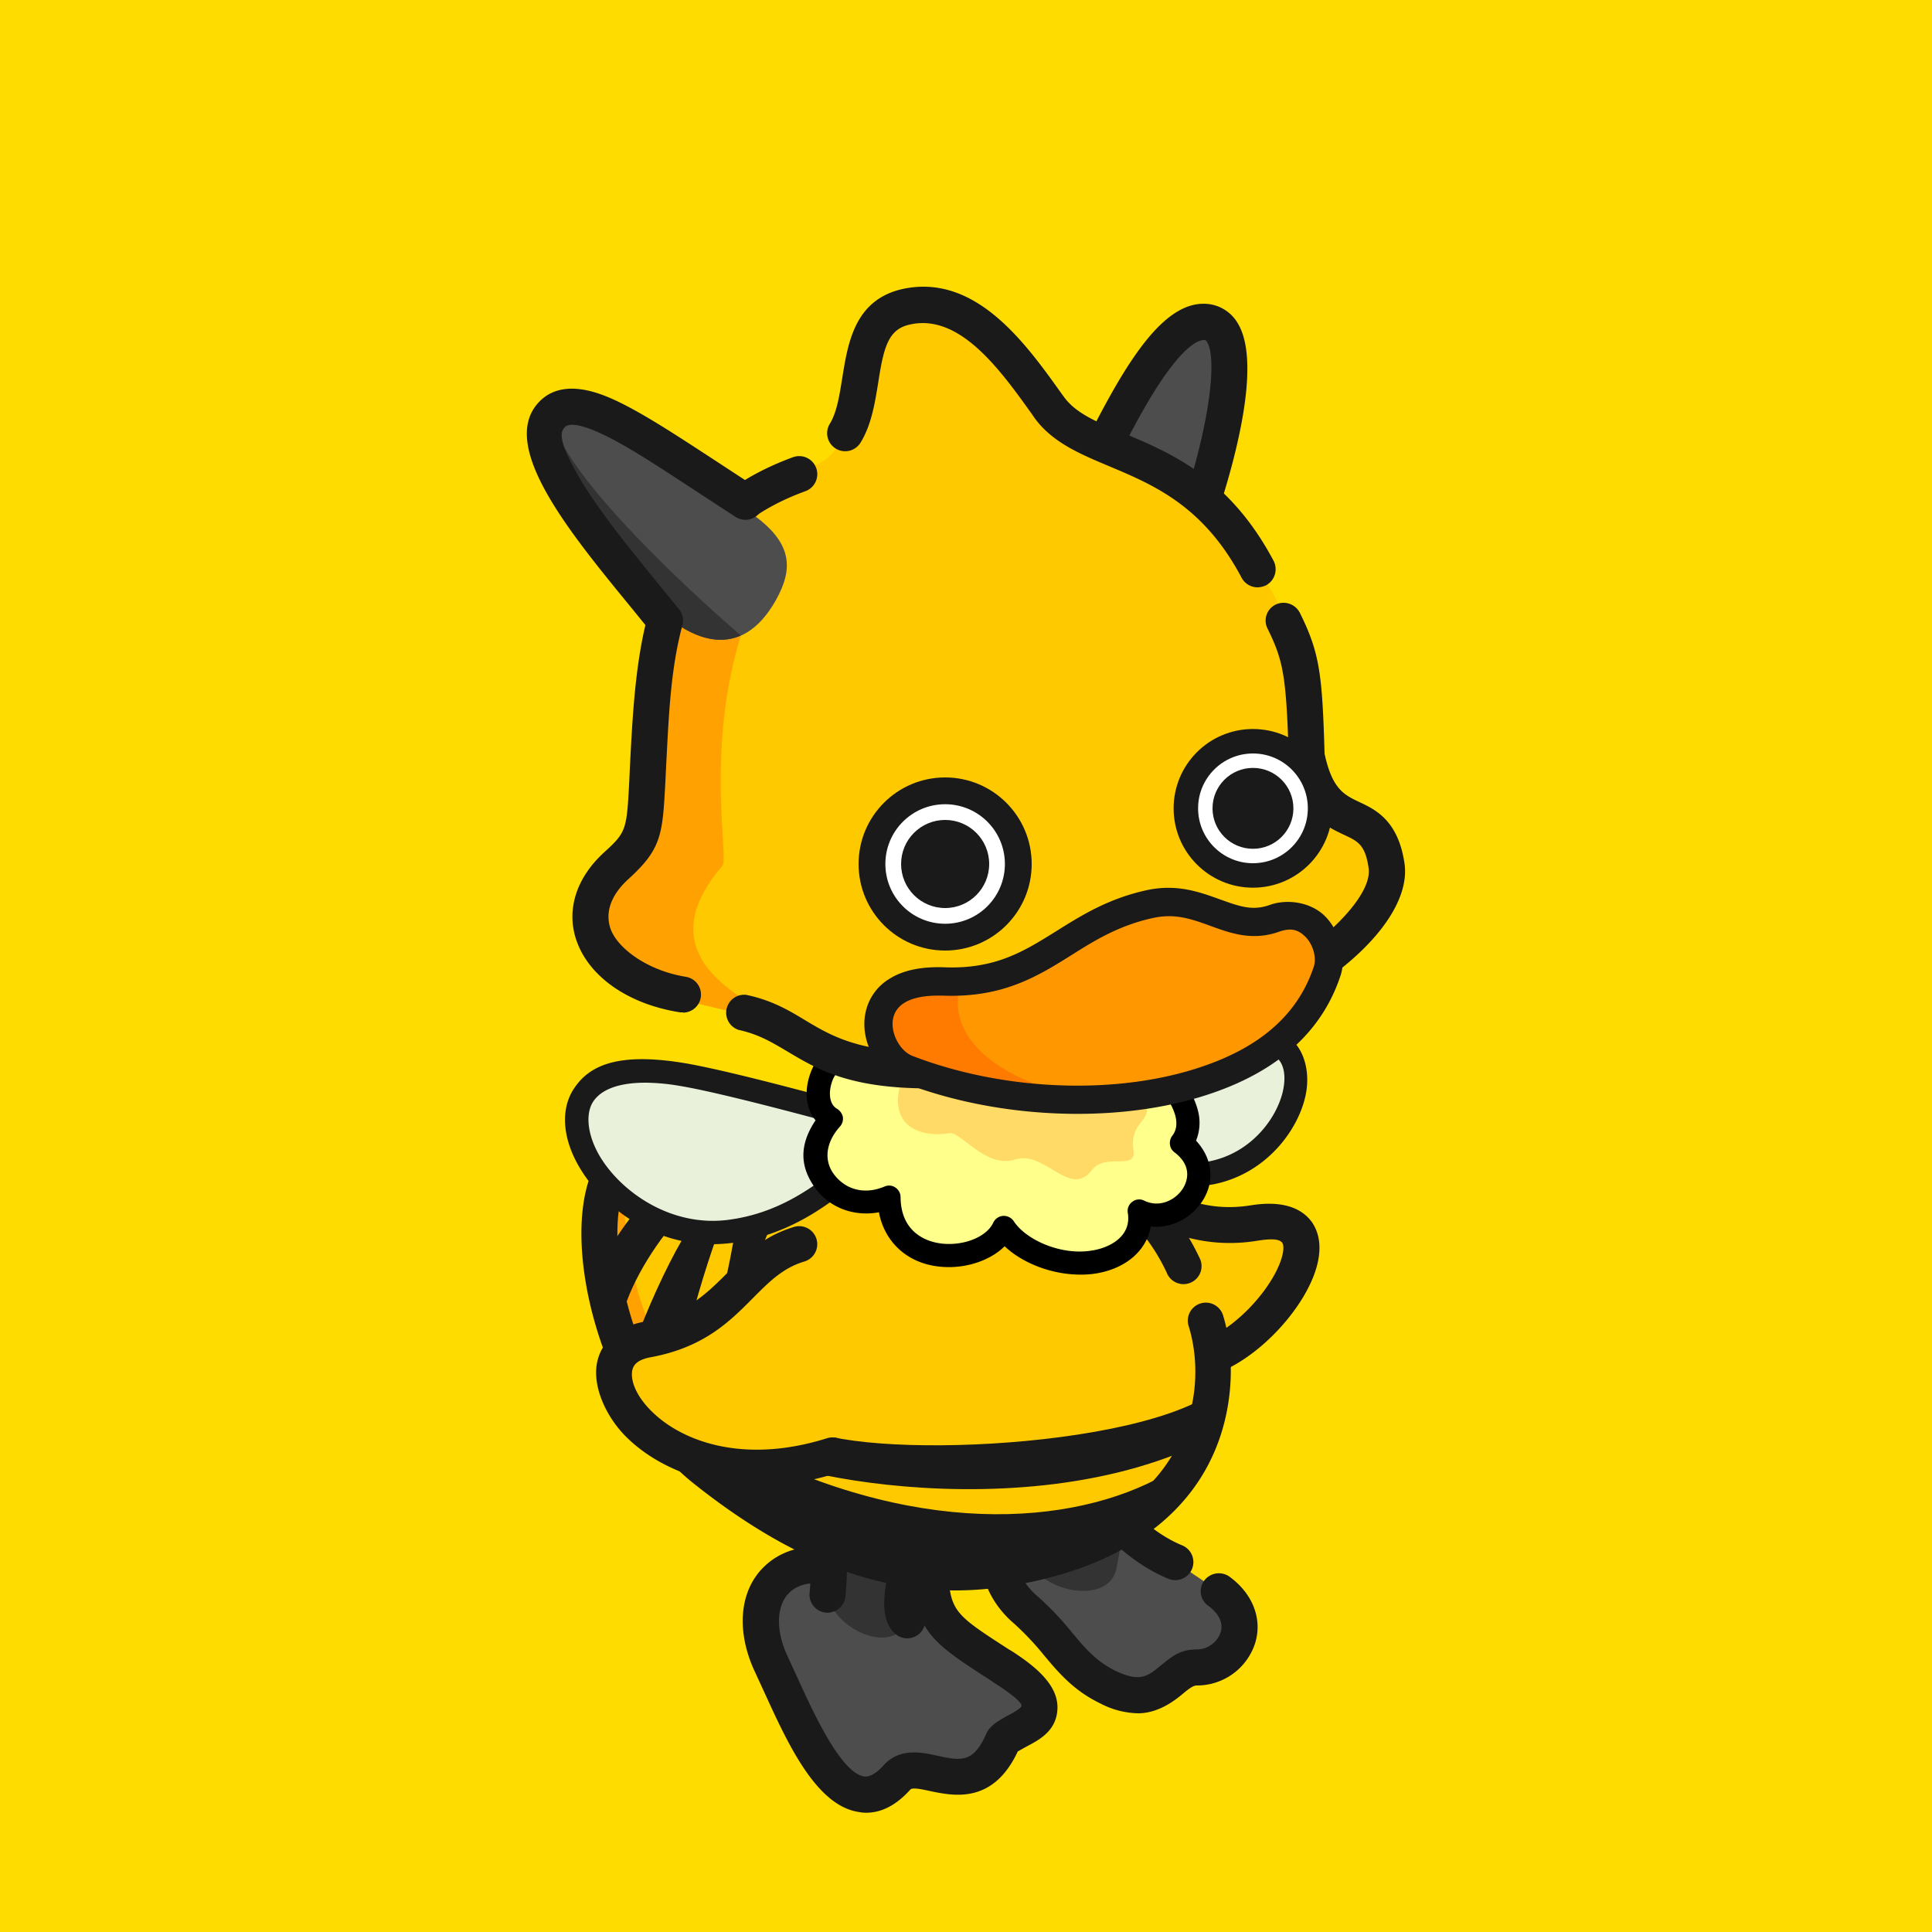 <svg xmlns="http://www.w3.org/2000/svg" viewBox="0 0 750 750"><style>.M{fill:#1a1a1a}.N{fill:#4d4d4d}.O{fill:#ffc900}</style><path d="M0 0h750v750H0z" fill="#ffdc00"/><path d="M473.1 617.7c15.4 11 6.6 29.4-8.6 29.6-10.8.1-13.3 17.7-34.3 7.7-14.9-7.1-18.8-18.8-32-30-22.9-19.5-6.2-54.8 23-51 0 0 13.2 23.5 35.1 32.4" class="N"/><path d="M441.8 665.1a32.9 32.9 0 0 1-14.6-3.8c-10.4-5-16.2-11.9-21.9-18.7a108.6 108.6 0 0 0-11.6-12.3c-12.7-10.8-16.6-27.3-10.1-42s21.8-23.4 38.5-21.2l3.5.4 1.7 3.1c.1.2 12.4 21.4 31.6 29.3a7 7 0 1 1-5.3 13c-18.9-7.8-31.7-24.9-36.5-32.2h-.2a22.2 22.2 0 0 0-20.5 13.3c-3.2 7.1-3.2 17.6 6.4 25.7a112.1 112.1 0 0 1 13.3 14c5.3 6.3 9.5 11.3 17.1 15 9.4 4.4 12.3 2 17.1-1.9s7.7-6.4 14.1-6.5a9.8 9.8 0 0 0 9.4-6.5c1.2-3.6-.5-7.3-4.7-10.4a6.9 6.9 0 0 1-1.7-9.7 7.1 7.1 0 0 1 9.8-1.7c9.1 6.6 13 16.5 10 26a23.7 23.7 0 0 1-22.6 16.3c-1.4 0-3 1.2-5.4 3.2s-9.1 7.6-17.4 7.6z" class="M"/><path d="M398.4 602.9c-3-15-8.4-24.6 8-30 6-2 23 0 26 10s4 11 1 26-32 9-35-6z" fill="#333"/><path d="M361.2 612c1 18 6.6 21.2 28 35 31 20 2.2 24.1 0 29-12 27-32 4-41 14-21.4 23.8-38.4-22.2-48.7-43.9-13-27.2 5.7-47.1 32.5-34.8" class="N"/><path d="M336.2 703.7a14.3 14.3 0 0 1-2.9-.3c-16.6-2.5-27.7-27-36.7-46.7l-3.5-7.6c-7.3-15.5-6.2-31.1 3.1-40.5s23.6-10.6 38.7-3.7l-5.8 12.7c-9.6-4.3-18.1-4-22.9.9s-5.2 14.5-.4 24.6l3.6 7.8c5.9 13 16.9 37.3 26 38.7 2.2.3 4.7-1.1 7.6-4.3 6.2-6.9 14.8-5.1 21-3.7 8.9 1.9 13.8 2.9 18.8-8.4 1.5-3.4 4.7-5.1 8-7 1.6-.8 4.7-2.5 5.6-3.6s-2.3-4.1-11-9.7l-1.5-1c-20.7-13.4-28.5-18.4-29.7-39.5l14-.8c.8 14 3.3 15.7 23.3 28.6l1.5.9c8.3 5.4 17.8 12.7 17.5 22.1s-8.2 12.7-12.9 15.3l-2.5 1.4c-9.6 20.5-24.8 17.3-34 15.4-3.1-.7-6.9-1.5-7.7-.6-5.4 6-11.1 9-17.2 9z" class="M"/><path d="M321.2 619c-3-15-1.2-77.1 12.3-87.8 15.9-12.4 22.7-10.4 36.1 15.7 4.4 8.7-14.4 66.1-17.4 81.1s-28 6-31-9z" fill="#333"/><path d="M352.2 636a7.1 7.1 0 0 1-4.7-1.8c-8.7-7.8-2.9-26.5 7.3-56.3 3.5-10.3 8.3-24.3 8.2-28.5-2.5-5-9.1-17.5-13.7-18.5-2.1-.5-5.9 1.5-11.5 5.8-1 .8-4.4 4.8-6.6 22.9-1.5 12.5-1.8 27.4-2.1 39.4-.2 8.6-.4 16.1-.9 20.8a7.1 7.1 0 0 1-7.8 6.2 7 7 0 0 1-6.1-7.8c.4-4.1.6-11.2.8-19.5.8-35.7 2.4-63.7 14.1-73 7-5.5 14.6-10.3 23-8.5s16 11.7 23.6 26.5c3 5.9.4 14.8-7.8 38.7-4.3 12.7-12.3 36.2-10.6 41.9a7 7 0 0 1 0 9.4 7.1 7.1 0 0 1-5.2 2.3zm10.8-86.9z" class="M"/><path d="M429.5 457.7c20 12 35.6 20.5 57.2 17 43.3-7 1 57-29.3 54" class="O"/><path d="M459.5 535.8h-2.8a7 7 0 1 1 1.4-14c11.7 1.2 27.9-12.2 35.8-25.5 4.5-7.6 4.8-12.5 3.9-13.8s-3.3-1.9-10-.8c-25.2 4-43.8-7.1-61.9-17.9a7 7 0 1 1 7.1-12c20.2 12 33.8 19.1 52.6 16.1 14.3-2.3 20.8 2.4 23.8 6.7 4.7 7 3.5 17.2-3.5 28.9-9.6 16-28.8 32.3-46.4 32.3z" class="M"/><path d="M268.9 568.6c-27.5-24.4-51.9-87.6-26-121 14-18 51.9 15.8 65 11 86-31 45-76 45-76s-16.3-29.8 23-31 22.5 73.8 42.5 91c55 47 84.5 124 1.5 158-38.5 15.8-107 7-151-32z" class="O"/><path d="M342.5 441a53.7 53.7 0 0 0 12.9-13.1s17-32.5 32-31.3c22.1 1.6 22.1 30.6 27.8 43.4 1.3 27.1-43.6 23.8-72.7 1zm-40.3 148c-79.6-41.5-68-115.6-59.9-127.8-.7 101.4 95.7 149.4 186 129.8-14.1 6.5-62.8 33.5-126.1-2z" fill="#ffa100"/><g class="M"><path d="M260.4 555.9c-2.8-5.2-19-23.1-16.6-26.7 5.7-19 25.7-63.6 34.3-62.5 6 .8 6.1-6.6 6.2-5.8.3 2.3-1.5 7.4-2.4 9.6-9.1 22.1-20.8 64.2-21.5 85.4zm42.4-15.8c-2.9-5.2-31.2-16.7-28.8-20.3 12.8-27.1 10.5-60.4 19.1-59.3s4-3.4 14.7 2.3c-22 26.5-16.3 60.9-5 77.3zm161.5 24.1c-9.8 15.5-46.9 39.4-44.5 35.8-69.4 33.9-140.1-29.9-131.4-28.8s14.9 6.8 20.6.3c68.6 27.9 126.7 16.4 155.3-7.3zm-224.2-44.4c-2.8-5.3-10.3-22.9-7.9-26.5 12.8-27.2 33.3-42.8 42-41.6s1.1-.8 11.8 4.8c-13.5.2-45.2 38.6-45.9 63.3zm233.8 18.6c-5.7 10.8-4.5 18.2-5.5 20.9-78.3 38.7-194.2 6.5-173.5 1.2 8.4-2.3 9.2-1.8 14.8-8.3 13 14.9 134 11.5 164.2-13.8z"/><path d="M370.9 617.4c-33.8 0-66.7-13.6-102.1-41.9-32.4-26-48.8-82.3-41.3-113.5 3.3-13.8 11.2-22.6 22.3-24.9 9.5-1.9 19.2 2.8 29.3 7.9 12.9 6.4 25.1 12.4 36.7 5.9 22.5-12.6 35.2-25.8 36.7-38.2a21.1 21.1 0 0 0-5.7-16.8l-.8-.8-.5-1a32.4 32.4 0 0 1-3.3-8.9c-1.7-7.1-1-13.7 2-19 4.9-8.5 15-13 30.2-13.5 17-.5 29 7.3 35.9 23.2 5.4 12.5 6.7 28 7.9 41.7.5 6.3 1 12.3 1.9 17.2 1.2 6.6 5.7 10.3 14.3 16.9s22 16.9 31.1 36.3a7 7 0 1 1-12.6 6c-7.7-16.4-18-24.3-27-31.2s-17.4-13.3-19.6-25.6c-.9-5.4-1.5-11.7-2.1-18.4-2.6-30.9-6.3-52.8-29.4-52.1-9.7.3-16.2 2.6-18.4 6.4s-.4 10.6 1 13.6a35.4 35.4 0 0 1 9 27.7c-2.1 17.2-16.8 33.6-43.8 48.7-18 10.1-35.6 1.4-49.7-5.6-7.9-3.9-15.5-7.6-20.3-6.6s-9.5 6-11.5 14.3c-6.4 26.5 9.2 77.5 36.5 99.3 32.8 26.3 62.9 38.9 93.5 38.9a123 123 0 0 0 17.1-1.3c31.8-4.8 54-16.8 66-35.8s11.1-38.9 7.3-51.3a7 7 0 1 1 13.4-4c4.6 15.1 5.1 40.7-8.8 62.7s-39.8 36.8-75.8 42.2a127.7 127.7 0 0 1-19.4 1.5z"/></g><path d="M318.4 561.6c-64.9 25.8-101.2-35.4-67.2-41.6s41.6-36.5 59-37c16.9-3.6 31.8 5.3 35.7 21.2 6.8 27.5-5.6 44.6-27.5 57.4z" class="O"/><path d="M293.8 576.8a81.8 81.8 0 0 1-17.9-1.9c-12.9-2.8-24.6-8.9-32.9-17.2s-13.7-21-10.8-30.4c1.3-4.4 5.4-11.9 17.8-14.2 16.4-3 24.2-10.8 32.5-19.1s14-14.1 25.7-17.7a7 7 0 0 1 4.1 13.4c-8.4 2.5-13.7 7.9-19.9 14.1-9 9.1-19.1 19.3-39.9 23.1q-5.9 1.1-6.9 4.5c-1.1 3.5.7 9.9 7.3 16.4 11.8 11.8 35.9 20.7 68.2 10.5a7.1 7.1 0 0 1 8.8 4.6 7 7 0 0 1-4.6 8.8 105.1 105.1 0 0 1-31.5 5.1z" class="M"/><path d="M342.1 436.5S285 420.3 264.4 417c-73.8-11.9-34.3 68.2 19.2 61 29.8-4 44.4-24.1 52-25.2s6.5-16.3 6.5-16.3z" fill="#e9f1da"/><path d="M276.5 483c-22.7 0-41.5-13.7-50.8-28.6-7.3-11.6-8.4-23.5-2.9-31.8s15.7-14.3 42.3-10c20.6 3.3 75.9 18.9 78.3 19.6l3 .8.2 3.2c.2 2 1.1 19.4-10.3 21-1.4.2-5.1 2.9-8.3 5.3-9.1 6.8-22.8 17.1-43.8 20a67.8 67.8 0 0 1-7.7.5zm-26-62.7c-10 0-17 2.5-20.2 7.3s-2.3 13.5 3 22c8.5 13.6 27.7 26.9 49.7 23.9 18.7-2.5 31.3-11.9 39.7-18.2 5-3.7 8.6-6.5 12.3-7 1.5-.2 2.5-4.2 2.7-8.4-12.4-3.4-56.7-15.6-74.1-18.4a80.6 80.6 0 0 0-13.1-1.2z" class="M"/><path d="m419 435.7 49.8-25.5c49.8-25.9 41.1 37.7 1.2 45.1-22.3 4.2-36.8-10.5-42.5-9.5s-8.5-10.1-8.5-10.1z" fill="#e9f1da"/><path d="M462 460.6c-12 0-21.3-4.6-27.9-7.8-2.2-1.1-5-2.5-5.9-2.5-7.2 1.1-11.8-6.5-13.5-13.5l-.9-3.5 3.2-1.6c.3-.2 36-18.3 49.7-25.5 18.9-9.8 29.1-7 34.3-2.9s8 13.2 5.6 22.9c-3.3 13.6-15.9 29.8-35.8 33.6a55.3 55.3 0 0 1-8.8.8zm-33.9-19.4c2.9 0 6 1.5 10 3.5 7.5 3.7 17.7 8.7 31 6.2 16-3 26.1-16 28.8-26.8 1.5-6.2.6-11.3-2.5-13.7s-13.3-2-24.5 3.8l-46.3 23.7c.7 1.7 1.6 3.1 2.2 3.4z" class="M"/><path d="M458.6 443.7c16.7 12.6-.8 34-16.4 26.4 1.7 10.2-5.9 17.8-17.2 19.8-13.4 2.3-29.3-4.3-35.3-13.4-7 15.3-44.3 17-44.6-11.8-19.2 8.2-38.4-12.4-22.4-30.4-11.3-6.4-2.2-31.2 13.9-26.7 12.5 3.5 32-10.5 58.1-11.1s22.3-2.8 38.6 6.1c13.1 7.1 35.4 27.8 25.3 41.1z" fill="#ffff8c"/><path d="M419.3 494.8c-10.8 0-22.2-4.3-29.3-11-6.5 6.4-17.9 9.6-28.5 7.4s-18.3-9.9-20.3-20.6c-9.6 1.8-19.2-1.7-24.8-9.5s-6.5-16.2.2-26.2c-3.9-4.7-4.6-12-1.6-19.3 4.8-11.6 15-14.5 22.9-12.3 4.8 1.3 12.3-1.1 21-3.9s21.9-7.1 35.7-7.4c5.3-.1 9.3-.3 12.6-.5 13.7-.6 14.4-.4 26.8 6.4l1.4.7c9.9 5.4 26.7 19.2 29.8 33.2a18.4 18.4 0 0 1-.9 11c5.4 5.8 8 14.4 2.7 23.1-4 6.4-11.8 11.2-20.3 10.2-1.5 9.1-9.3 16.2-20.9 18.2a34.9 34.9 0 0 1-6.5.5ZM389.7 472a4.7 4.7 0 0 1 3.8 2c4.6 7.2 18.4 13.6 30.7 11.4 7.2-1.2 15.1-5.8 13.6-14.6a4.4 4.4 0 0 1 1.8-4.3 4.3 4.3 0 0 1 4.6-.4c6 2.9 12.3-.3 15.1-4.9 1.4-2.3 3.9-8.4-3.4-13.9a4.2 4.2 0 0 1-1.7-2.9 4.6 4.6 0 0 1 .8-3.4c1.6-2 2-4.4 1.4-7.3-2.2-9.9-16.1-22.2-25.3-27.2l-1.4-.7c-10.5-5.8-10.5-5.8-22.1-5.3-3.3.2-7.4.4-12.8.5-12.5.3-23.5 3.8-33.2 7s-18.7 6-26.2 3.9-11.4 5.6-12.1 7.2c-1.7 4.2-1.7 9.4 1.6 11.3a5 5 0 0 1 2.3 3.2 4.6 4.6 0 0 1-1.1 3.7c-5.5 6.1-6.4 13.1-2.4 18.5s11.1 8.4 19.7 4.8a4.3 4.3 0 0 1 4.2.4 4.5 4.5 0 0 1 2 3.7c.1 12.8 8.7 16.6 13.8 17.7 9.1 1.9 19.4-1.7 22.2-7.8a4.6 4.6 0 0 1 3.8-2.6Z"/><path d="M444.9 429.1c2.2 6-6.5 6.6-4.9 17.3 1.3 8.4-10.8.8-16.2 7.9-8.4 11-18.3-7.9-29.7-4.2s-21.1-10.9-25.5-10.2c-11.2 1.9-25.6-2.6-17.8-22.9 19.2-7.1 47-9 73-7.5 0 0 15.4 6.8 21.1 19.6z" fill="#ffda66"/><path d="M468.2 120c19.6 2.1 3 61-9 91-4.8 12.1-10 42-37 34-14.6-4.3-23-20-7-50 11-20.6 34-77 53-75z" class="N"/><path d="M431 258.4a36.6 36.6 0 0 1-10.8-1.7 27.6 27.6 0 0 1-18.3-15.9c-4.8-11.4-2.4-26.2 7.1-44.1 2-3.6 4.3-8.4 7-13.9 17.8-36.6 34-66.7 52.9-64.8a15.2 15.2 0 0 1 11.6 7.5c13.4 22.1-13.6 90.2-14.8 93.1s-1.3 3.5-2 5.6c-3.9 11.6-11.4 34.2-32.7 34.2zM467.3 132c-1.5 0-7 1.2-17.5 17.3-7.8 11.9-15.3 27.3-21.3 39.7l-7.1 14.3c-7.2 13.6-9.6 25-6.6 32.1 1.6 3.9 4.8 6.5 9.4 7.9 14.2 4.2 19.8-4.2 26.3-23.5.7-2.3 1.5-4.5 2.2-6.4 15.4-38.4 20.6-72.7 15.9-80.6-.5-.8-.7-.8-1.1-.8z" class="M"/><path d="M264.8 387.8c-20-4-50-24-26-52 11.6-13.5 13.9-12.3 12.1-33.9-3.2-41.1 5.5-101.3 64.9-121.1 24-8 4.6-53.9 31-62s46.8 20.5 60 39c15 21 48 18 70 48 16.4 22.3 27.8 30.2 30 87.4 7 34 26 13.6 31 42.6 3.5 19.9-36.7 60-117.4 72.9-112.6 18.1-99.6-9.7-155.6-20.9z" class="O"/><path d="M287.6 246.7c-13.7 44-4.7 86.6-7.1 89.3-24 28-6.4 45.3 19.6 58.3 0 0-1.5 1.1-5.8.6s-13.6-3-26.1-5.9c-20-4-49-27.5-25-55.5 11.5-13.4 13.8-12.2 12.1-33.9-1.2-15.4-2.1-42.6 6.9-61.6Z" fill="#ffa100"/><path d="M488.2 228a7 7 0 0 1-6.2-3.7c-14.8-28-34.3-36.1-51.4-43.3-11.4-4.8-22.2-9.3-29.1-18.9l-.6-.9c-12.5-17.5-28.1-39.3-47.3-35.3-8.6 1.7-10.5 8.3-12.7 22.8-1.3 7.9-2.6 16.1-6.7 22.9a7 7 0 1 1-12-7.2c2.7-4.5 3.7-11 4.8-17.9 2.2-13.5 4.8-30.4 23.8-34.4 28.1-5.8 47.4 21.2 61.5 41l.6.8c4.6 6.5 12.8 9.9 23.1 14.2 18.3 7.6 41.2 17.2 58.4 49.6a7.1 7.1 0 0 1-2.9 9.5 8 8 0 0 1-3.3.8zm-128 194.5c-30.6 0-43.1-7.5-54.5-14.3-6.1-3.6-11.2-6.7-19-8.4a7 7 0 0 1 3-13.6c10 2.1 16.7 6.1 23.1 10 15.1 9 32.2 19.2 106.8 5.9 34.7-6.2 65.7-18 87.1-33.2 12.8-9 25.9-22.9 24.6-31.9s-4.1-10.4-9.5-12.9c-7.2-3.4-17.1-7.9-21.5-29.2v-1.2c-1-31-2-37-8.2-49.6a6.9 6.9 0 0 1 3.1-9.4 7.1 7.1 0 0 1 9.4 3.2c7.7 15.5 8.7 23.7 9.6 54.7 3 13.9 7.7 16 13.6 18.8s14.9 6.9 17.4 23.6c2.1 13.5-9.3 30.4-30.3 45.3-16.3 11.6-45.6 27.2-92.8 35.6-26.6 4.7-46.5 6.6-61.9 6.6zm-95-29.5h-1.1c-20.7-3.2-36.3-14.4-40.7-29.1-3.4-11.4.6-23.4 11.1-33 8.7-7.9 8.8-8.7 9.8-28.1l.2-4.4c1.3-25.6 2.6-49.8 10.6-70.8 9.2-24.2 26.5-40.5 52.7-50.1a7.023 7.023 0 1 1 4.8 13.2c-22.5 8.2-36.6 21.5-44.4 41.9s-8.4 42.1-9.7 66.6l-.2 4.3c-1.1 20.5-1.4 26-14.4 37.8-4.5 4.1-9.4 10.7-7.1 18.6s14.4 16.9 29.5 19.3a7 7 0 0 1-1.1 13.9z" class="M"/><path d="M301.3 232.8c-13.6 24.4-33.2 16.2-47.3 2.1-22.2-22.3-47.9-64.2-39.4-73.5 10.5-11.6 59.6 25.9 76.6 37.6s16.6 22 10.1 33.8z" class="N"/><path d="M287.6 246.7c-11.3 5-23.8-2-33.6-11.8-19.1-19.2-40.9-70.1-36.1-63.3 15.4 28.8 69.7 75.1 69.7 75.1z" fill="#333"/><path d="M258.1 247.9a7 7 0 0 1-5.4-2.6l-7.8-9.6c-24.1-29.4-51.4-62.7-35.8-79.5 9.5-10.2 24.9-3 30-.7 10.4 4.9 22.8 13 37.2 22.4l16.5 10.8a7 7 0 1 1-7.5 11.8l-16.7-10.9c-13.9-9.1-25.9-17-35.3-21.3-7.3-3.4-12.3-4.3-14-2.5s-3.3 5 7.1 22.1c7.7 12.5 19.2 26.5 29.3 38.9l7.9 9.7a7 7 0 0 1-5.5 11.4z" class="M"/><path d="M348.2 410c-14.9-9.5-6.1-29 21-29 24 0 35.3-19.4 67-26 24-5 40 5.8 60 2s19.5 11.9 18 22c-2 14-10 24-47 39-34 13.8-89 11-119-8z" fill="#ff9700"/><path d="M428.2 426s-40 6-74-10c-20.8-9.8-14-32 5-34 5.1-.5 14-1 14-1-8.9 26.7 27.1 44.1 55 45z" fill="#ff7b00"/><g class="M"><path d="M418.3 432.4c-23.2 0-47-4.1-68.1-12.3-9.9-3.8-16.5-16.2-14.2-27a20 20 0 0 1 9.4-13.2c5.3-3.3 12.4-4.7 21-4.4 20 .8 30.9-6.1 43.6-14 9.9-6.2 20.1-12.6 35-15.9 11.8-2.6 20.7.7 28.5 3.5s12.7 4.6 19.4 2.2 15.8-1.2 21.4 4.3 8.6 15.7 6.1 23.1c-7 21.3-23.7 36.6-49.4 45.5-15.8 5.5-34 8.2-52.7 8.2zm-54.2-45.9c-6.6 0-15.8 1.3-17.4 8.9-1.1 5.5 2.5 12.5 7.5 14.5 35.8 13.8 80.2 15.4 113.2 3.9C490 406 504 393.3 510 375.3c1.2-3.6-.3-8.8-3.4-11.8s-6-3.2-10.1-1.8c-10.4 3.7-19 .5-26.7-2.3s-13.8-4.9-22.4-3c-13.1 2.9-22.5 8.7-31.5 14.4-13.1 8.2-26.6 16.6-49.9 15.7z"/><circle cx="486.4" cy="313.8" r="30.8"/></g><circle cx="486.4" cy="313.8" r="21.3" fill="#fff"/><g class="M"><circle cx="486.4" cy="313.8" r="15.7"/><circle cx="366.9" cy="335.4" r="33.6"/></g><circle cx="366.9" cy="335.4" r="23.2" fill="#fff"/><circle cx="366.9" cy="335.4" r="17.1" class="M"/></svg>